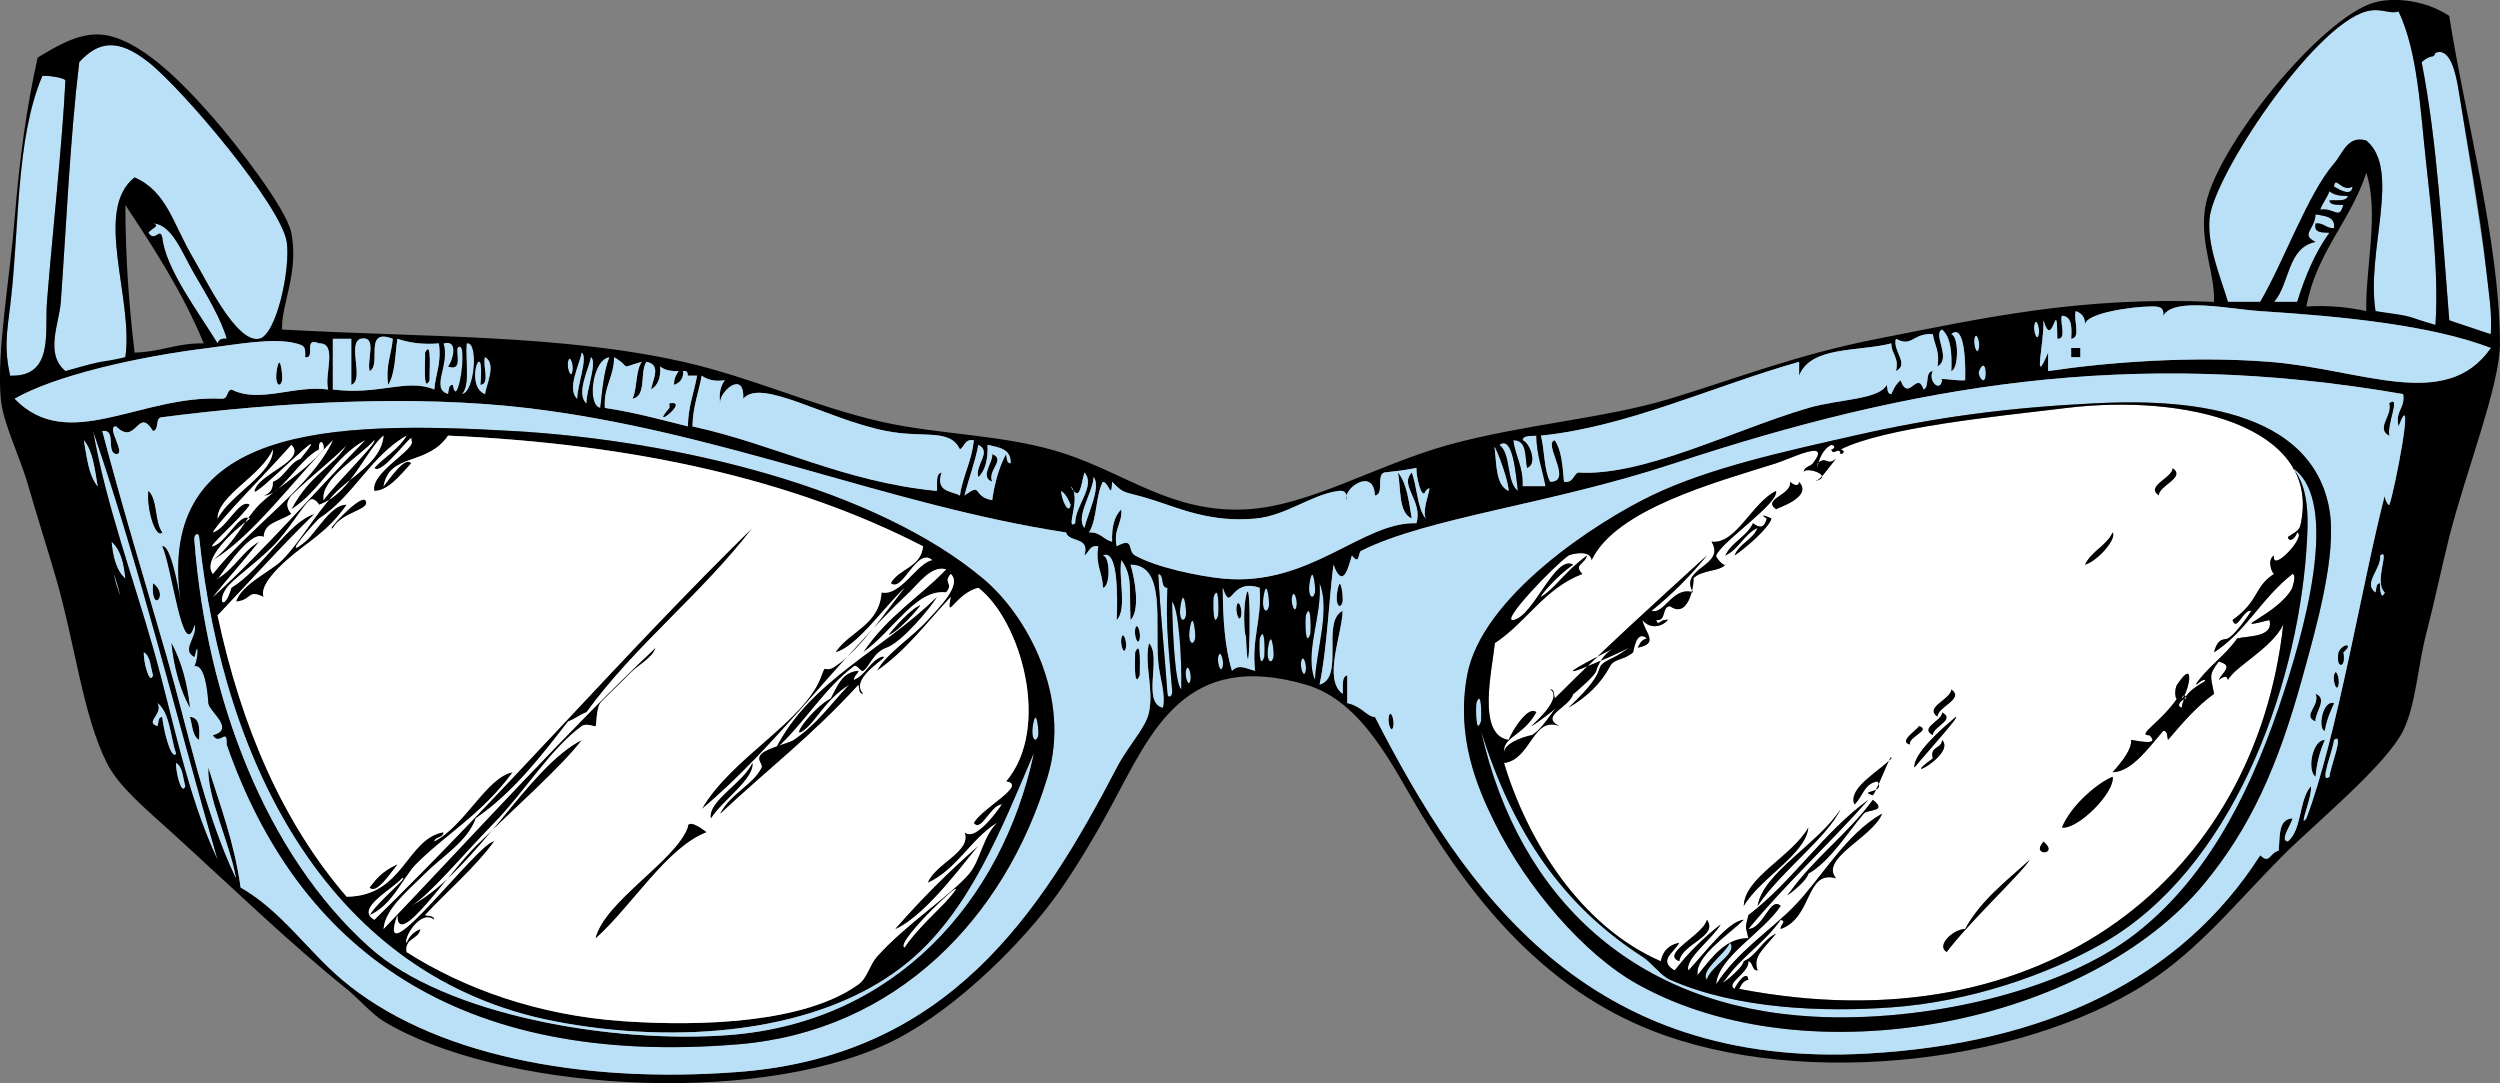 <?xml version="1.0"?>
<svg xmlns:rdf="http://www.w3.org/1999/02/22-rdf-syntax-ns#" xmlns="http://www.w3.org/2000/svg" xmlns:cc="http://web.resource.org/cc/" xmlns:xlink="http://www.w3.org/1999/xlink" xmlns:dc="http://purl.org/dc/elements/1.1/" id="Layer_1" xml:space="preserve" overflow="visible" height="234.88" viewBox="0 0 542.113 234.883" width="542.11" version="1.1" enable-background="new 0 0 542.113 234.883">
<rect x="0" y="0" width="542.113" height="234.883" fill="#808080" stroke="none"/>
<g clip-rule="evenodd" fill-rule="evenodd">
	<path d="m520.12 2.472c4.184 8.858 4.674 21.104 5.999 32.996 1.326 11.901 2.71 24.526 2 34.996-7.386-2.286-4.093-1.133-12.999-3-2.058-13.171 5.654-30.614-1.999-36.996-4.091-1.146-5.022 2.718-6.999 5-5.628 6.493-10.803 21.075-15.998 29.997h-7c-1.794-5.919-4.459-12.099-3.999-17.998 0.706-9.058 22.395-41.835 33.996-44.994 3.22-0.878 5.1 0.699 7-0.001z" fill="#B9E0F7"/>
	<path d="m528.12 11.471c3.18-1.34 4.441 4.501 5 7.999 1.673 10.494 4.481 27.505 5.999 38.995 0.771 5.843 1.261 8.794 0.999 13.999-3.041-0.958-5.98-2.019-8.999-3-1.574-19.089-2.598-38.73-5.999-55.993 2.42-2.051 2.4-0.522 3-2z" fill="#B9E0F7"/>
	<path d="m29.177 38.467c-9.008 7.102-0.168 26.252-2 38.995-9.495 2.242-2.744 0.76-12.999 3-4.521-3.773-1.346-10.247-1-14.998 1.183-16.253 1.979-35.08 4-51.994 4.118-4.478 8.325-5.272 14.998 0 7.603 6.007 28.814 31.201 29.997 38.995 0.863 5.693-2.204 20.246-6 20.998-4.962 0.982-11.533-12.878-13.998-16.998-4.82-8.056-5.842-14.822-12.998-17.998z" fill="#B9E0F7"/>
	<path d="m9.179 16.47c0.851-0.184 4.943 0.39 5 1-0.662 13.593-2.861 33.577-4 47.994-0.517 6.547 1.574 16.331-7.999 15.998-1.281-5.906-0.79-9.012 0-14.998 2.123-16.104 1.141-36.272 6.999-49.994z" fill="#B9E0F7"/>
	<path d="m505.12 41.467c0.89 0.776 2.258 1.075 3.999 1-0.31 1.357-2.503 0.83-3.999 1 0.161 1.172 1.822 0.843 2.999 1-0.913 3.356-1.858 0.495-4.999 1 0.52-1.48 1.48-2.521 2-4z" fill="#B9E0F7"/>
	<path d="m32.176 50.465c0.566-0.934 2.78-1.515 1-2 4.114 0.08 6.415 6.592 8.999 10.999 2.596 4.427 5.708 9.597 6.999 13.999-1.163-0.163-1.779 0.221-2 1-4.163-6.843-11.24-16.08-11.999-22.997-0.559-2.259-1.558 1.212-2.999-1.001z" fill="#B9E0F7"/>
	<path d="m441.12 70.463c0.381-1.903 1.271 0.639 1 2-0.38 1.903-1.27-0.639-1-2z" fill="#B9E0F7"/>
	<path d="m428.13 73.463c0.38-1.904 1.271 0.638 0.999 2-0.38 1.903-1.27-0.639-1-2z" fill="#B9E0F7"/>
	<path d="m96.168 74.462c3.603-0.957 1.772 4.316 1 5 3.007 1.008 1.772-2.228 2-4 2.607-2.762 0.041 14.409-1 7.999-0.973 0.027-0.776 1.224-1 2-3.976-1.157 0.459-6.267-1-10.999z" fill="#B9E0F7"/>
	<path d="m101.17 74.462c2.667-0.708 1.801 10.682-1 10.999 1.85-2.147 0.67-7.324 1-10.999z" fill="#B9E0F7"/>
	<path d="m92.169 76.462c1.546-3.057 0.88 4.337 1 5.999-1.546 3.057-0.88-4.336-1-5.999z"/>
	<path d="m449.12 75.462h2v2h-2v-2z"/>
	<path d="m123.16 78.462c0.381-1.903 1.272 0.639 1 2-0.38 1.903-1.27-0.639-1-2z" fill="#B9E0F7"/>
	<path d="m130.16 88.461c-2.998-0.666-1.637-10.699 2-10.999-1.24 3.089-1.55 7.109-2 10.999z" fill="#B9E0F7"/>
	<path d="m60.173 79.462c0.651-2.819 1.161 2.303 1 3-0.464 2.008-1.879 0.807-1-3z"/>
	<path d="m429.13 80.462c1.513-3.53 1.896 1.841 1 2-0.59 0.104-1.26-1.404-1-2z" fill="#B9E0F7"/>
	<path d="m145.16 88.461c0.062-0.071-0.069-0.988 0-1 4.8-0.847-4.74 6.426 0 1z"/>
	<path d="m47.175 186.45c-6.698-14.233-9.591-30.512-13.999-45.994-4.442-15.606-10.125-30.833-12.998-46.994 10.214 29.774 18.05 61.934 26.997 92.984z" fill="#B9E0F7"/>
	<path d="m330.14 95.46c0.161-1.172 1.823-0.843 3-1 0.057 4.275 1.342 7.324 1.999 10.999h-4.999c0.225-4.224-1.541-6.458-2-9.999 3.033-0.033 2.491 3.508 3 5.999 2.41-0.9 0.43-5.645-1-6z" fill="#B9E0F7"/>
	<path d="m325.14 96.46c2.91-2.193 3.563 6.396 3.999 9.999-2.6-2.06-1.4-7.936-4-10z" fill="#B9E0F7"/>
	<path d="m215.15 98.459c3.038 1.232-1.084 3.438 0 6-2.81-1.01 0.28-4.25 0-6.001z"/>
	<path d="m471.12 101.46c3.02 2.126-2.863 3.724-3 6-3.02-2.13 2.87-3.72 3-6z"/>
	<path d="m303.14 102.46c1.973 2.359 2.354 6.311 2.999 9.999-2.95-1.38-2.3-6.36-3-10z"/>
	<path d="m388.13 104.46c0.89 0.615 1.788 1.208 1.999 0 3.147 3.306-4.65 5.714-4.999 5.999-3.21-2.32 3.48-3.11 3-6z"/>
	<path d="m27.177 125.46c-1.97-1.696-2.683-4.649-3-7.999 1.97 1.69 2.683 4.65 3 8z" fill="#B9E0F7"/>
	<path d="m251.15 124.46c1.44 0.227 0.349 2.984 2 3-0.449 8.115 0.43 14.901 1 21.997 0.282 1.786-0.945 2.052-1 1-0.61-8.73-1.53-17.15-2-26z" fill="#B9E0F7"/>
	<path d="m284.14 125.46c0.65-2.819 1.16 2.303 1 3-0.46 2-1.87 0.8-1-3z" fill="#B9E0F7"/>
	<path d="m33.176 126.46c3.674 2.61-0.583 6.86 0 0z"/>
	<path d="m286.14 126.46c2.348 5.704-0.723 14.592-1 20.997-2.39-5.75 1.56-13.77 1-21z" fill="#B9E0F7"/>
	<path d="m290.14 127.46c0.65-2.819 1.161 2.303 1 2.999-0.46 2-1.87 0.8-1-3z"/>
	<path d="m274.15 128.46c0.651-2.819 1.161 2.303 1 2.999-0.47 2-1.88 0.8-1-3z" fill="#B9E0F7"/>
	<path d="m263.15 129.46c1.151-3.235 1.132 2.685 1 3.999-1.15 3.23-1.13-2.69-1-4z" fill="#B9E0F7"/>
	<path d="m270.15 129.46c1.453-7.893 0.73 26.353 0 7.999 0.09 2.26-0.86-3.33 0-8z"/>
	<path d="m280.14 129.46c0.381-1.904 1.272 0.638 1 1.999-0.38 1.9-1.27-0.64-1-2z" fill="#B9E0F7"/>
	<path d="m254.15 130.46c1.497 1.528 2.13 12.517 2 18.998-1.34-0.91-1.9-12.07-2-19z" fill="#B9E0F7"/>
	<path d="m256.15 130.46c0.651-2.819 1.161 2.304 1 3-0.47 2-1.88 0.8-1-3z" fill="#B9E0F7"/>
	<path d="m268.15 131.46c0.381-1.903 1.272 0.639 1 2-0.38 1.9-1.27-0.64-1-2z"/>
	<path d="m283.14 133.46c1.151-3.235 1.132 2.686 1 4-1.15 3.23-1.13-2.69-1-4z" fill="#B9E0F7"/>
	<path d="m258.15 135.46c0.65-2.819 1.161 2.303 1 2.999-0.47 2-1.88 0.8-1-3z" fill="#B9E0F7"/>
	<path d="m246.15 136.46c0.38-1.903 1.272 0.638 1 1.999-0.38 1.9-1.27-0.64-1-2z"/>
	<path d="m243.15 138.45c0.381-1.903 1.272 0.639 1 2-0.38 1.91-1.27-0.63-1-2z"/>
	<path d="m273.15 138.45c1.151-3.234 1.131 2.686 1 4-1.15 3.24-1.13-2.68-1-4z" fill="#B9E0F7"/>
	<path d="m275.15 139.45c0.651-2.819 1.161 2.304 1 3-0.47 2.01-1.88 0.81-1-3z" fill="#B9E0F7"/>
	<path d="m246.15 141.45c1.377-3.183 0.989 3.533 1 4.999-1.38 3.19-0.99-3.53-1-5z"/>
	<path d="m264.15 142.45c0.381-1.903 1.272 0.639 1 2-0.38 1.91-1.27-0.63-1-2z" fill="#B9E0F7"/>
	<path d="m282.14 143.45c0.381-1.903 1.272 0.639 1 2-0.38 1.91-1.27-0.63-1-2z" fill="#B9E0F7"/>
	<path d="m257.15 145.45c0.38-1.904 1.272 0.638 1 1.999-0.38 1.91-1.27-0.63-1-2z" fill="#B9E0F7"/>
	<path d="m506.12 146.45c0.38-1.903 1.271 0.639 0.999 2-0.38 1.91-1.28-0.64-1-2z"/>
	<path d="m420.13 155.45c-3.02-2.125 2.863-3.723 2.999-5.999 3.02 2.13-2.87 3.73-3 6z"/>
	<path d="m502.12 150.45c2.815 1.01-0.276 4.246 0 5.999-3.04-1.23 1.08-3.44 0-6z"/>
	<path d="m320.14 152.45c1.151-3.235 1.132 2.685 1 3.999-1.15 3.24-1.13-2.68-1-4z" fill="#B9E0F7"/>
	<path d="m301.14 155.45c0.381-1.903 1.271 0.639 1 2-0.38 1.91-1.27-0.64-1-2z"/>
	<path d="m421.13 154.45c3.125 1.614-2.051 3.166-1.999 5-3.13-1.61 2.05-3.16 2-5z"/>
	<path d="m41.175 155.45c2.186 0.147 2.147 2.52 2 5-1.486-0.85-1.447-3.22-2-5z"/>
	<path d="m224.15 156.45c0.651-2.819 1.161 2.304 1 3-0.46 2.01-1.88 0.81-1-3z" fill="#B9E0F7"/>
	<path d="m502.12 168.45c-1.894-1.317-0.736-8.002 2-7.999-0.99 2.35-1.76 4.91-2 8z"/>
	<path d="m443.12 182.45c3.7 3.03-3.03 3.37 0 0z"/>
	<path d="m506.12 40.467c0.24-2.578 1.72 1.373 3.999 0-0.15 2.487-3.39 0.292-4 0z" fill="#B9E0F7"/>
	<path d="m502.12 46.466c1.912 0.421 4.304 0.362 4 3-1.794 0.127-2.109-1.224-4-1-0.467 2.134 1.429 1.904 3 2-3.084 4.249-5.252 9.413-6.999 14.999h-5c3.418-3.915 2.854-11.812 8.999-12.999-3.36-1.662-0.16-2.618 0-6z" fill="#B9E0F7"/>
	<path d="m531.11 3.471c3.426 22.025 10.911 48.848 10.999 70.991 0.036 8.982-7.492 28.073-10.999 41.995-1.727 6.854-3.18 13.996-4.999 20.998-1.875 7.219-2.25 15.462-4.999 20.997-3.744 7.536-19.162 20.162-25.997 26.996-9.109 9.109-16.949 18.876-26.997 25.997-26.823 19.011-76.866 25.098-109.99 11.999-22.82-9.026-37.933-27.121-49.993-46.994-5.946-9.799-12.517-24.382-24.997-27.997-26.146-7.573-33.423 10.074-41.995 25.997-4.088 7.594-8.981 15.667-12.999 20.997-8.203 10.883-22.716 24.895-35.995 30.996-29.609 13.605-84.314 9.91-108.99-4.999-2.428-1.467-5.513-4.998-7.999-6.999-12.608-10.151-25.034-22.21-37.995-33.996-5.34-4.856-11.412-9.823-13.998-14.998-5.21-10.426-6.833-25.532-10.999-39.995-1.782-6.188-4.096-13.337-6-19.998-1.97-6.895-5.49-13.474-5.999-18.998-0.935-10.144 2.017-26.551 3-38.995 0.97-12.287 2.567-24.213 5-34.996 3.909-2.324 8.33-5.057 12.998-5 8.827 0.109 19.161 11.361 24.997 17.998 5.092 5.791 15.942 19.765 16.998 24.997 1.73 8.572-2.248 15.693-2 20.998 30.913 1.715 60.428 1.03 86.989 6.999 14.782 3.322 28.422 9.694 42.995 12.999 12.862 2.916 27.182 2.713 39.995 6.999 13.44 4.496 23.182 12.769 38.995 11.999 13.654-0.665 28.268-9.65 43.994-13.998 16.001-4.424 33.76-5.692 47.994-9.999 14.101-4.266 27.311-9.527 44.994-12.998 23.089-4.533 43.924-9.244 72.991-7.999 0.168-6.458-2.987-12.306-2-19.998 1.643-12.79 25.381-42.003 36.995-44.995 3.98-1.042 10.64-0.562 16.01 2.978zm-495.93 47.994c0.758 6.917 7.836 16.154 11.999 22.997 0.221-0.779 0.837-1.163 2-1-1.291-4.402-4.403-9.572-6.999-13.999-2.584-4.406-4.885-10.919-8.999-10.999 1.78 0.485-0.434 1.066-1 2 1.44 2.214 2.439-1.257 2.999 1.001zm477.94-48.993c-11.602 3.159-33.29 35.936-33.996 44.994-0.46 5.899 2.205 12.079 3.999 17.998h7c5.195-8.922 10.37-23.504 15.998-29.997 1.977-2.281 2.908-6.146 6.999-5 7.653 6.382-0.059 23.825 1.999 36.996 9.729 1.372 5.613 0.878 12.999 3 0.71-10.47-0.674-23.095-2-34.996-1.325-11.891-1.815-24.137-5.999-32.996-1.9 0.701-3.78-0.876-7 0.001zm12 10.998c3.401 17.263 4.425 36.903 5.999 55.993 3.019 0.981 5.958 2.042 8.999 3 0.262-5.205-0.386-8.137-0.999-13.999-1.231-11.776-4.326-28.501-5.999-38.995-0.559-3.497-1.82-9.339-5-7.999-0.6 1.479-0.58-0.05-3 2zm-482.94 42.995c2.465 4.12 9.036 17.98 13.998 16.998 3.796-0.752 6.863-15.305 6-20.998-1.182-7.794-22.394-32.988-29.997-38.995-6.673-5.272-10.88-4.478-14.998 0-2.021 16.914-2.816 35.74-4 51.994-0.346 4.751-3.521 11.225 1 14.998 10.09-2.899 6.797-1.582 12.999-3 1.832-12.743-7.009-31.894 2-38.995 7.156 3.176 8.178 9.942 12.998 17.998zm-39.995 9.998c-0.729 5.994-1.281 9.092 0 14.998 9.573 0.333 7.482-9.45 7.999-15.998 1.139-14.417 3.337-34.401 4-47.994-0.057-0.61-4.149-1.184-5-1-5.858 13.723-4.965 33.272-6.999 49.994zm497.94 0c4.973-0.306 9.174 0.158 12.999 1-0.208-9.549 2.832-21.152 0-29.996-3.44 10.558-10.8 17.195-13 28.996zm10-25.996c-2.279 1.373-3.759-2.578-3.999 0 0.61 0.292 3.85 2.487 4 0zm-7 4.999c3.141-0.505 4.086 2.356 4.999-1-1.177-0.157-2.838 0.172-2.999-1 1.496-0.17 3.689 0.357 3.999-1-1.741 0.075-3.109-0.223-3.999-1-0.52 1.48-1.48 2.521-2 4zm-473.94 30.996c5.551-0.115 9.203-2.129 14.998-2-4.584-11.081-10.757-20.572-16.998-29.996 0.006 11.326 0.791 21.873 2 31.996zm472.94-23.997c-6.146 1.187-5.581 9.083-8.999 12.999h5c1.747-5.585 3.915-10.75 6.999-14.999-1.571-0.095-3.467 0.134-3-2 1.891-0.224 2.206 1.127 4 1 0.304-2.638-2.088-2.579-4-3-0.16 3.383-3.36 4.339 0 6zm-36 13.998c-3.707 0.059-13.981 1.409-13.999 4 0.055-1.72-0.77-2.563-1.999-3-0.575 1.758 1.208 5.875-1 6 0.146-2.48 0.187-4.853-2-5-0.547 1.453 1.169 5.168-1 5-0.057-10.236-0.987 2.977-2.999-4 0.139 5.073-2.402 15 1 7v4c13.396-1.98 31.389-3.292 47.993-2 20.001 1.556 38.264 10.974 47.994-3-12.86-4.943-32.048-6.85-49.993-7.999-6.502-0.416-18.768-3.111-20.998 1 0.14-2.029-0.98-2.032-2.99-2.001zm-24 6c0.271-1.361-0.619-3.903-1-2-0.27 1.361 0.62 3.903 1 2zm-105.98 31.997c5.089 0.064-1.665-8.36 1-8.999 1.498 2.169 1.704 5.628 2 8.999 1.966 0.299 1.982-1.351 3-2 14.181 0.922 33.979-9.323 49.993-13.998 6.762-1.974 15.235-1.759 16.998-5 0.224 0.776 0.027 1.972 1 2 0.484-1.181 1.066-2.267 2-3 1.759 4.874 3.54-2.273 4.999 2 1.386-0.614 0.15-3.849 2-4-1.146 2.051 1.569 4.766 1.999 2-1.032-0.696 3.047 0.187 5 0 0.144-3.853-0.146-12.462-3-9.999 1.65 0.444 1.65 7.555 0 7.999 0.155-3.822-0.052-7.281-2-8.999-2.12 0.984 2.143 6.293-0.999 7.999 0.579-3.246-0.682-4.652-1-6.999-4.365-0.305-4.446 2.958-7.999 1-0.829 2.61 3.023 5.486 0 6.999 0.722-3.056-1.022-3.644-1-6-7.148 1.851-17.477 0.521-19.998 6.999v-3c-18.491 5.216-37.345 14.127-55.992 15.998 0.82 3.183 0.64 7.361 2 10.001zm-5-3c-0.509-2.491 0.033-6.032-3-5.999 0.459 3.541 2.225 5.775 2 9.999h4.999c-0.657-3.675-1.942-6.723-1.999-10.999-1.177 0.157-2.839-0.172-3 1 1.43 0.354 3.41 5.099 1 5.999zm97.99-25.998c0.272-1.361-0.619-3.903-0.999-2-0.27 1.362 0.62 3.904 1 2zm-356.96 8.999c10.022 1.291 16.149-2.488 21.998 0 0.281-3.386 1.59-5.742 1-9.999-3.642 0.309-6.507-0.159-8.999-1-0.509 3.491-0.45 7.549-2 9.999-0.591-4.257 0.719-6.613 1-9.999-6.463-2.464-2.343 5.655-5 6.999-0.728-2.271 1.801-7.801-2-6.999-2.921 1.078 0.921 8.92-2 9.999v-9.999h-4c0.001 3.667 0.001 7.333 0.001 10.999zm-7.999-9.999c-4.95-1.314-13.154 0.286-18.998 1-15.3 1.871-33.271 5.978-41.994 10.999 11.578 12.013 27.415-0.945 44.994 0 1.322-0.012 0.914-1.752 2-2 6.12 3.095 13.645-1.002 20.997 0-0.958-3.042 2.142-10.141-2-9.999-3.554-1.554-0.604 3.396-3 3 0.1-2.302-0.121-2.501-1.999-3zm32.996 10.999c0.224-0.776 0.027-1.972 1-2 1.04 6.41 3.606-10.761 1-7.999-0.228 1.772 1.008 5.007-2 4 0.772-0.684 2.603-5.957-1-5 1.459 4.732-2.976 9.842 1 10.999zm3.002 0c2.801-0.317 3.667-11.707 1-10.999-0.33 3.675 0.85 8.852-1 10.999zm24.99 1c0.024-3.032 2.359-8.896 1-9.999-0.49 2.563-3.32 7.927-1 9.999zm2 1c0.024-3.032 2.359-8.896 1-9.999-0.49 2.563-3.32 7.927-1 9.999zm-22.99-4c1.032-11.537-3.744 0.154 1 2 0.222-1.873 2.578-6.626 0-7.999-0.58 1.758 1.21 5.875-1 5.999zm19.99-2.999c0.272-1.361-0.619-3.903-1-2-0.27 1.361 0.62 3.903 1 2zm16-2c-1.466 2.2 0.119 7.452-3 7.999 1.045-2.288 0.634-6.031 2-7.999-5.287 1.519-1.944 1.358-5.999-1-0.007 4.327-2.321 6.345-2 10.999 6.399 0.933 12.126 2.539 17.998 4 0.058-4.276 1.342-7.324 2-10.999h-2c-0.057-0.61-0.149-1.184-1-1 0.054 1.72-0.77 2.563-2 3-0.043-1.376 0.471-2.195 1-3-1.742 0.075-3.11-0.224-4-1 0.15 2.483-0.517 4.149-2 5 0.44-2.224 2.3-5.422-1-6zm17 3.999c-2.318 0.319-3.839-0.161-4.999-1-0.658 3.675-1.943 6.723-2 10.999 18.298 4.033 32.653 12.008 52.994 13.998 0.17-1.496-0.357-3.69 1-4-1.306 4.306 2.068 3.932 4 5 0.619-4.381 2.595-7.404 3-11.999-1.966-0.299-1.983 1.35-3 2-2.166-4.669-7.89-2.38-15.998-4-13.191-2.634-27.112-11.582-30.997-6.999 0.335-6.341-5.276-1.559-4.999 1-0.31-2.32 0.17-3.84 1.01-5.001zm54.99 13.999c-0.735 3.93-2.085 7.247-3 10.999 4.03-2.996 1.549 0.209 6 1 0.532-3.8 1.502-7.163 3-9.999 0.224 0.776 0.027 1.972 1 2 0.144-3.144-2.564-3.435-5-4 0.099 3.099-0.453 5.546-2 6.999-0.83-2.61 3.03-5.487 0-7zm-79.99-18.998c-3.637 0.3-4.998 10.333-2 10.999 0.45-3.89 0.76-7.91 2-10.999zm297.97 4.999c0.896-0.158 0.513-5.529-1-2-0.26 0.597 0.41 2.105 1 2zm86.99 24.999c-0.13 0.502 0.83 2.407 1 2 1.043-2.504 5.771-26.922 2-16.998-0.802-3.468 1.489-3.844 1-7-59.261-10.29-106.99-1.816-157.98 14.999-27.301 9.003-53.515 11.738-67.991 18.998-0.707 0.354-0.195 3.264-2 1-0.976 3.554-2.075 7.009-4 1.999-1.058 8.608-1.354 17.977-2.999 25.997 5.481-1.517 0.294-13.703 4.999-15.998-0.112 5.161-4.308 14.839 0 17.998 0.171-1.496-0.357-3.69 1-4v6c3.314 0.744 4.338 3.065 5.999 2.999 19.507 38.002 46.114 76.521 106.99 72.991 38.616-2.239 67.758-16.084 84.99-42.995 2.038 2.009 1.96-0.441 3.999-0.999 0.289-3.045-0.159-6.825 3-7-0.203 1.274-2.907 4.898-1 5 3.083-2.583 2.355-8.977 4.999-11.999 0.323 2.406-2.851 9.432-1 6.999 6.65-17.57 12.06-50.94 16.99-70zm-496.94-14c2.874 16.161 8.556 31.388 12.998 46.994 4.408 15.482 7.301 31.761 13.999 45.994-8.947-31.04-16.783-63.2-26.997-92.98zm4 24c0.317 3.35 1.029 6.303 3 7.999-0.318-3.35-1.031-6.31-3-8zm8.998 28.99c-0.553-1.78-0.514-4.152-2-4.999-0.1 1.89 1.223 7.29 2 5zm6.999 24c-0.553-1.78-0.514-4.152-2-4.999-0.1 1.88 1.223 7.29 2 5zm198.98-42.99c-0.042-3.291-1.688-4.978-1-8.999-1.966-0.299-1.983 1.35-3 2 1.247-4.246-3.325-2.674-3.999-5-38.557-5.886-75.457-22.127-116.99-26.996-24.62-2.887-53.343-1.292-78.99 2-1.651 0.016-0.56 2.773-2 3-3.359-5.496-3.562 3.418-7.999-1-2.356-0.088 2.357 6.086 0 5.999-2.251-0.416 0.15-5.482-3-5 4.27 16.229 9.253 32.582 13.998 48.994 4.729 16.355 7.978 33.271 14.999 47.994-1.427-7.915-6.319-17.665-6-23.997 2.632 8.366 5.66 16.337 6.999 25.997 8.809 5.036 14.399 13.57 21.998 19.997 19.177 16.22 51.492 22.655 85.989 19.997 45.314-3.49 65.354-34.084 81.99-65.991 2.604-4.994 6.303-8.589 6.999-11.999 1.084-5.312-1.093-10.217 0-14.998 2.819 2.847-1.603 12.935 3 13.998 0.675-3.074-0.689-6.341-1-9.998-0.729-8.598 1.73-20.969-5.999-20.998 0.801 2.582 2.245 9.688 0 11.999-0.329-6.827 0.503-9.501-2-12.998-0.642 4.023 1.3 10.632-1 12.998 0.221-5.248 0.278-15.573-3-13.998 1.66 0.13 1.66 6.86 0.01 7zm-217.97-22c-0.644-3.688-1.026-7.639-3-9.999 0.645 3.687 1.027 7.639 3 9.999zm307.96 1c-0.436-3.603-1.089-12.191-3.999-9.999 2.6 2.063 1.4 7.939 4 9.999zm-2 0c-0.097-3.021-3.692-11.681-2.999-8.999 0.41 3.589 0.25 7.749 3 8.999zm-20-5c-3.715 0.688-2.614 0.482-6.999 1-1.727 0.606 0.077 4.743-2 5-0.262-6.518-7.444-1.086-5.999 1-0.126-1.308-0.282-2.252-2-2-5.968 0.879-11.253 5.391-17.998 6-9.621 0.867-16.418-2.221-21.997-4-6.7-2.137-6.09-0.999-8.999-3.999-0.138 4.152-0.658 0.202-2 0-1.611 3.055-1.211 8.121-3 10.998 2.487-0.154 3.095 1.571 5 2-0.1-3.099 0.453-5.546 2-6.999 0.22 3.22-1.769 4.23-1 7.999 3.925-2.175 2.216 0.997 4 2 4.592 2.581 13.804 4.488 18.998 4.999 18.896 1.859 30.289-12.406 41.995-11.998 1.474-4.856-3.804-8.129-1-10.999 1.184 3.149 1.124 7.542 3 9.999-0.989-2.675 2.209-8.345 0-6-0.78 2.29-2.1-3.12-2-5zm-69.99 2c-0.217 3.492-3.987 8.62-2 10.999 0.69-3.02 3.67-8.94 2-11zm-4 10c-0.079-3.789 4.543-8.064 2-10.999-0.772 2.771-0.998 6.699-3 3 2.49 2.14-1.3 9.75 1 8zm-1-4c-0.485-1.182-1.066-2.267-2-3-0.15 1.34 1.57 5.51 2 3zm282.97 19c0.225-0.776 0.028-1.973 1-2-0.075 1.4 0.224 3.824 1 2-2.484-2.143 1.303-9.753-1-7.999 0.37 2.78-3.81 6.08-1 8zm-489.94-2c2.552 8.09-1.735-6.61 0 0zm227.97 23.99c0.055 1.052 1.282 0.786 1-1-0.57-7.096-1.449-13.882-1-21.997-1.651-0.016-0.56-2.773-2-3 0.47 8.86 1.39 17.28 2 26zm31.99-21.99c0.16-0.697-0.35-5.819-1-3-0.87 3.8 0.54 5 1 3zm0 18.99c0.277-6.405 3.348-15.293 1-20.997 0.56 7.24-3.39 15.26-1 21zm-17.99-2c1.614-1.588 3.166-0.389 5 0-0.774-7.107 1.512-11.153 1-17.998-6.621-2.262-6.006 5.832-7.999 0 0.03 6.63 0.42 12.91 2 18zm8-13.99c0.161-0.696-0.349-5.818-1-2.999-0.88 3.8 0.53 5 1 3zm-11 2c0.132-1.314 0.151-7.234-1-3.999-0.13 1.31-0.15 7.23 1 4zm16.99-2c0.272-1.361-0.619-3.903-1-1.999-0.27 1.36 0.62 3.9 1 2zm-24.99 17.99c0.13-6.481-0.503-17.47-2-18.998 0.1 6.94 0.66 18.1 2 19zm1-15.99c0.161-0.696-0.349-5.819-1-3-0.88 3.8 0.53 5 1 3zm26.99 4c0.132-1.314 0.151-7.235-1-4-0.13 1.31-0.15 7.23 1 4zm-24.99 0.99c0.161-0.696-0.349-5.818-1-2.999-0.88 3.81 0.53 5.01 1 3zm15 4c0.132-1.314 0.152-7.234-1-4-0.13 1.32-0.15 7.24 1 4zm2 0c0.161-0.696-0.349-5.819-1-3-0.88 3.81 0.53 5.01 1 3zm-11 2c0.272-1.361-0.619-3.903-1-2-0.27 1.37 0.62 3.91 1 2zm17.99 1c0.272-1.361-0.619-3.903-1-2-0.27 1.37 0.62 3.91 1 2zm-24.99 2c0.272-1.361-0.62-3.903-1-1.999-0.27 1.37 0.62 3.91 1 2zm-219.97 16c-1.264-3.735-1.291-8.708-4-10.998 1.3 2.482-2.934 4.149 0 4.999 0.224-0.775 0.027-1.973 1-2 0.263 2.8 1.881 9.38 3 8zm466.94 5c0.177-2.143 3.335-9.753 1-7.999-0.18 2.14-3.34 9.75-1 8z"/>
	<path d="m126.16 76.462c1.359 1.103-0.975 6.966-1 9.999-2.32-2.072 0.51-7.436 1-9.999z" fill="#B9E0F7"/>
	<path d="m128.16 77.462c1.359 1.103-0.976 6.967-1 9.999-2.32-2.072 0.51-7.436 1-9.999z" fill="#B9E0F7"/>
	<path d="m105.17 77.462c2.578 1.373 0.222 6.126 0 7.999-4.744-1.846 0.032-13.537-1-2 2.21-0.124 0.42-4.241 1-5.999z" fill="#B9E0F7"/>
	<path d="m212.15 103.46c1.547-1.453 2.099-3.9 2-6.999 2.435 0.564 5.143 0.856 5 4-0.973-0.028-0.776-1.224-1-2-1.497 2.836-2.468 6.198-3 9.999-4.451-0.79-1.97-3.996-6-1 0.914-3.752 2.264-7.068 3-10.999 3.03 1.512-0.83 4.389 0 6.999zm3 1c-1.084-2.561 3.038-4.767 0-6 0.28 1.75-2.81 4.99 0 6z" fill="#B9E0F7"/>
	<path d="m500.12 177.45c-1.851 2.433 1.323-4.593 1-6.999-2.644 3.022-1.916 9.416-4.999 11.999-1.907-0.102 0.797-3.726 1-5-3.159 0.175-2.711 3.955-3 7-2.039 0.558-1.961 3.008-3.999 0.999-17.232 26.911-46.374 40.756-84.99 42.995-60.872 3.53-87.479-34.989-106.99-72.991-1.661 0.066-2.685-2.255-5.999-2.999v-6c-1.357 0.31-0.829 2.504-1 4-4.308-3.159-0.112-12.837 0-17.998-4.705 2.295 0.482 14.481-4.999 15.998 1.645-8.021 1.941-17.389 2.999-25.997 1.925 5.01 3.024 1.555 4-1.999 1.805 2.264 1.293-0.646 2-1 14.477-7.259 40.69-9.995 67.991-18.998 50.988-16.815 98.72-25.289 157.98-14.999 0.489 3.156-1.802 3.531-1 7 3.771-9.925-0.957 14.494-2 16.998-0.17 0.408-1.13-1.498-1-2-4.92 19.07-10.33 52.44-16.99 70zm7-36c-0.725 3.616 1.726 3.616 1 0 2.36-1.98-0.1-1.98-1 0zm-3 19c-2.736-0.003-3.894 6.682-2 7.999 0.24-3.09 1.01-5.65 2-8zm-101.99-65.99c-14.922 3.391-31.473 6.964-43.995 12.999-12.154 5.857-36.875 21.955-39.994 38.995-2.402 13.121 1.934 23.824 5.999 31.996 6.971 14.012 19.268 28.476 30.996 34.996 37.466 20.827 98.056 8.405 122.98-21.997 9.918-12.096 15.784-25.212 20.997-43.995 3.156-11.37 7.713-27.248 6-36.995-4.2-23.899-36.419-23.721-50.994-22.997-18.71 0.927-34.36 2.985-52.01 6.997zm115.99 0c-0.604-2.472 2.557-8.884 0-6.999 0.82 2.61-3.03 5.486 0 6.999zm-226.98 36c0.161-0.696-0.35-5.818-1-2.999-0.87 3.8 0.54 5 1 3zm215.98 17.99c0.272-1.361-0.619-3.903-0.999-2-0.28 1.36 0.62 3.91 1 2zm-5 8c-0.276-1.753 2.815-4.989 0-5.999 1.08 2.56-3.04 4.77 0 6zm2 2c0.329-2.337 1.201-4.131 2-5.999-2.64-0.54-3.41 5.8-2 6zm-201.98-1c0.271-1.361-0.619-3.903-1-2-0.27 1.36 0.62 3.91 1 2z" fill="#B9E0F7"/>
	<path d="m508.12 141.45c0.726 3.616-1.725 3.616-1 0 0.9-1.98 3.36-1.98 1 0z"/>
	<path d="m518.12 87.461c2.557-1.885-0.604 4.527 0 6.999-3.03-1.513 0.82-4.389 0-6.999z"/>
	<path d="m31.177 141.45c1.486 0.847 1.447 3.219 2 4.999-0.778 2.29-2.101-3.11-2-5z" fill="#B9E0F7"/>
	<path d="m38.176 165.45c1.486 0.847 1.447 3.219 2 4.999-0.778 2.29-2.101-3.12-2-5z" fill="#B9E0F7"/>
	<path d="m239.15 120.46c3.277-1.575 3.22 8.75 3 13.998 2.3-2.366 0.358-8.975 1-12.998 2.503 3.497 1.671 6.171 2 12.998 2.245-2.312 0.801-9.417 0-11.999 7.729 0.029 5.27 12.4 5.999 20.998 0.311 3.657 1.675 6.924 1 9.998-4.602-1.063-0.18-11.151-3-13.998-1.093 4.781 1.084 9.687 0 14.998-0.696 3.41-4.396 7.005-6.999 11.999-16.636 31.907-36.676 62.501-81.99 65.991-34.497 2.658-66.812-3.777-85.989-19.997-7.599-6.427-13.188-14.961-21.998-19.997-1.339-9.66-4.367-17.631-6.999-25.997-0.32 6.332 4.572 16.082 6 23.997-7.021-14.724-10.27-31.639-14.999-47.994-4.745-16.412-9.728-32.765-13.998-48.994 3.149-0.483 0.749 4.584 3 5 2.357 0.087-2.356-6.087 0-5.999 4.438 4.417 4.64-4.497 7.999 1 1.44-0.226 0.349-2.984 2-3 25.646-3.292 54.37-4.886 78.99-2 41.529 4.869 78.429 21.11 116.99 26.996 0.674 2.326 5.246 0.754 3.999 5 1.017-0.65 1.034-2.299 3-2-0.688 4.021 0.958 5.708 1 8.999 1.64-0.14 1.64-6.87-0.01-7zm-205.97 6c-0.583 6.86 3.674 2.61 0 0zm2-8c2.031 3.944 4.566 25.815 6.999 16.998 0.829 2.61-3.024 5.485 0 6.999 0.898-4.3 0.898 0.283 0 2 2.335-0.479 2.864 5.917 3 7.999 0.118 1.804 5.996 5.67 1 6.999 1.463 2.319 3.169-1.953 3 1.999 15.392 44.112 49.799 70.088 110.99 64.992 34.178-2.846 57.733-27.338 66.991-57.992 5.239-17.346-4.416-34.967-13.998-42.995-23.235-19.467-65.847-29.94-101.99-31.996-39.406-2.241-77.534-1.193-71.991 36.995-0.654-4.04-2.283-12.34-3.993-12zm0-3c-1.714-2.285-0.95-7.049-3-8.999-0.426 3.81 1.536 10.4 3 9zm211.97 22.99c0.272-1.361-0.619-3.902-1-1.999-0.27 1.37 0.62 3.91 1 2zm-3 2c0.272-1.361-0.619-3.903-1-2-0.27 1.37 0.62 3.91 1 2zm-202.98 13c-0.579-5.42-1.898-10.1-4-13.998 0.58 5.43 1.899 10.11 4 14zm205.98-7c-0.01-1.466 0.378-8.182-1-4.999 0.01 1.47-0.38 8.19 1 5zm-203.98 14c0.147-2.48 0.186-4.853-2-5 0.553 1.78 0.514 4.15 2 5z" fill="#B9E0F7"/>
	<path d="m397.13 96.46c1.135 0.19 0.555 1.003 0 1 0.353 1.567 1.76-0.875 1.999 1 1.136-0.19 0.556-1.003 0-1 9.573-4.765 32.978-7.074 48.994-8.999 26.201-3.149 54.21 4.053 50.993 23.997-0.395 2.449-0.403 2.35-2.999 3.999 0.353 1.401 1.76 0.087 2-1 2.197 0.702-5.616 9.054-5 5-1.55 0.904-0.52 3.681 0 3.999-4.399 2.816-3.101 5.783-8.999 9.999 0.904 2.708 2.237-2.286 4-2 1.317-1.864-2.775 4.765-5 5.999-0.655 0.364-2.166-0.361-2.999 3 6.905-4.446 10.129-11.593 16.998-16.998 1.105 0.237-0.354 3.663 0 3-3.193 5.973-14.889 9.499-5 6.999 1.018 3.794-4.695 3.396-6.999 3.999-2.591 3.742-6.46 6.205-8.999 9.999 0.811-0.189 0.997-1.003 2-1 0.892 0.327-4.655 1.824-4.999 5.999-1.401-0.353-0.087-1.76 1-1.999-0.19-1.136-1.004-0.556-1 0 1.233-0.488 3.341-9.492-1-3-0.714 1.067-0.361 3.522 0 3-3.705 5.363-8.929 8-5.999 7.999 2.067 2.095-1.349 1.429-4 1 0.25 1.921-1.937 4.695-3.999 6.999 4.084-0.058 7.75-5.223 10.998-8.999 0.973 0.027 0.776 1.224 1 2 3.088-3.579 6.121-7.211 9.999-9.999-0.715-3.865-1.271-3.944 1-6.999 3.346 0.903 0.873 2.236 0 3.999 0.89-0.614 1.788-1.208 1.999 0 1.602-3.008 9.439-6.786 11.999-11.998-5.96 54.235-51.49 91.75-117.98 78.99 0.443-0.891 0.878-1.789 2-2-0.294-2.378-2.706 1.111-3 2-2.087-1.194 3.164-3.424 3-6 1.086 0.248 0.678 1.988 2 2-1.062-3.02 1.066-4.403 3.999-7.999-2.951 1.382-4.048 4.618-6.999 5.999-0.311 1.772-6.153 6.128-4 4 3.407-4.926 8.592-8.073 11.999-12.998 1.453 0.442-0.102 0.878 0 1.999 6.985-2.453 5.305-12.865 11.998-10.998-3.605-4.341 7.952-8.847 9.999-13.998-7.841 4.339-13.282 14.112-18.997 19.997-5.101 5.252-12.342 9.813-16.998 16.998 0.427-5.918 10.131-11.19 13.998-16.998-2.263-2.195-3.721 4.896-6.999 4.999 8.145-9.853 17.548-18.447 25.996-27.996-9.846 7.151-16.348 17.647-25.996 24.997-0.7 3.077-0.7 1.921 0 4.999-4.781-0.071-7.799 3.941-10.999 7.999-0.653-4.01 6.613-8.701 9.999-11.998-3.407 0.28-8.592 7.391-11.999 10.998-0.845-2.548 5.162-6.809 7-9.999-3.752 2.915-7.085 6.248-9.999 9.999-3.581-2.126-0.317-3.723 1-5.999-2.232 0.435-3.565 1.768-4 3.999-17.467-7.584-28.98-26.271-33.995-42.994 5.872-0.714 6.236-10.271 11.998-7.999-4.4-2.244 2.243-4.008 3-6.999-3.548 1.017-5.592 6.97-8.999 8.999 0.359-0.215-6.309 1.287-5.999 3.999-0.434-3.799 3.95-3.563 6.999-8.999-1.621-1.554-5.021 3.596-6 6-7.021-1.095-3.511-15.376-2.999-20.998 6.851-4.481 10.771-11.892 18.997-14.998-2.008-2.039 0.442-1.961 1-3.999-5.201 3.852-6.639 6.906-9.998 8.999-0.672 0.418 3.12-4.396 6.999-7-3.921-2.328-8.593 11.308-12.999 11.999-2.937 0.461 8.937-11.894 11.999-13.998 0.378-0.261 4.725-1.425 4.999 1 5.24-11.031 26.775-16.829 39.995-20.998 3.054-0.963 12.258-5.57 7.999 0-0.591 0.773-1.941 0.628-2 2 0.065-1.536 7.391 0.819 2 2 1.726-0.378 1.809-1.077 4.999-5-2.038 1.745-1.96-0.745-3.999 1-0.12 4.41-0.62-2.247 2.99-4zm70.99 57.99c-7.15 5.11 2.1-1.5 0 0zm-79.99 39c-2.154 2.129 3.688-2.228 3.999-3.999 4.748-2.688 8.769-9.263 11.999-12.998 0.889-1.029 5.305-0.371 1.999-3-5.37 7.29-12.72 12.61-18 20zm22-29c-2.569 2.788-9.545 6.421-7.999 9.999 1.755-1.578 2.074-4.592 4.999-5 1.783 2.689-4.403 1.933-1 3 1.22-1.71 4.07-9.68 4-8zm-29 32c4.94-7.396 15.115-14.872 17.997-20.997-4.79 7.53-16.83 13.78-18 21zm11-17c-3.47 6.205-13.841 10.811-13.998 16.998 3.59-6.09 13.45-11.21 14-17zm-22 20c-0.718 3.279-10.162 7.381-5.999 8.998 0.55-3.83 8.59-5.37 6-9zm-14.99-59c4.701-0.923 1.588-3.152 1-5.999 2.938 3.428 6.812-0.897 4.999 0-1.122-0.102-1.557 1.453-2 0 2.306 0.306 1.111-2.889 3-3 4.473 3.193 5.44-6.434 4.999-5.999 2.037-2.008 5.579-1.42 6.999-3-0.38 0.424-2.159-1.61-1.999-1.999 1.29-3.139 13.6-11.254 12.998-13.999-5.257 2.567-8.741 11.708-13.998 10.999 3.218 5.368-7.218 5.631-4 10.999-4.373-1.442-6.286 4.92-8.999 3.999 4.418-3.581 8.418-7.581 11.999-11.998-12.308 11.218-21.721 19.718-32.996 30.996-0.224-0.776-0.027-1.973-1-2 3.168 2.08-4.779 8.442-3.999 7.999 2.067-1.175 13.577-10.154 13.998-11.998 0.204-0.893 1.369-3.657 4-5-21.977 11.217 2.881 0.471 2.999 0-0.067 0.271-2.621 1.82-2.999 2-6.227 2.947 0.378 1.212-9.999 10.998 3.928-2.311 6.944-5.122 8.999-8.998 0.88-1.66 2.915-1.232 4.999-3 0.078-0.066 0.623-5.104 3-3-1.13 0.22-1.56 1.11-2 2zm20.99-19.99c2.273-1.504 7.45-5.955 7.999-7.999 0.024-0.092-3.241-1.426-1 0-0.56 2.077-1.56 2.118-2.999 1-1.382 2.951-4.618 4.048-6 6.999 2.951-1.382 4.049-4.618 7-5.999-1.03 2.63-3.96 3.36-5 6zm9-10c0.349-0.285 8.146-2.693 4.999-5.999-0.211 1.208-1.109 0.615-1.999 0 0.48 2.89-6.21 3.68-3 6zm82.99-3c0.137-2.276 6.02-3.874 3-6-0.13 2.28-6.02 3.87-3 6zm-16 15c2.843-0.866 6.949-5.657 6-6.999-1.38 2.95-4.62 4.05-6 7zm-24.99 25.99c3.57 8.67-2.39-5.8 0 0zm-8 11c-0.052-1.834 5.124-3.386 1.999-5 0.05 1.84-5.13 3.39-2 5zm-4 7c2.489-3.058 9.874-11.164 8.999-10.999-3.29 2.74-9.26 8.05-9 11zm4-2c-7.865 5.703 5.13-0.788 1.999-3.999-0.01 1.99-2.73 1.27-2 4zm4-15c-0.136 2.276-6.019 3.874-2.999 5.999 0.13-2.27 6.02-3.87 3-6zm-9 12c-0.286-1.763 4.709-3.096 2-3.999-0.52 0.96-4.49 3.32-2 4zm0 8c-7.16 5.11 2.1-1.5 0 0zm32.99 10c3.414 0.501 11.528-7.613 10.999-10.998-2.92 1.11-8.9 5.92-11 11zm-4 3c-3.03 3.37 3.7 3.03 0 0zm-16.99 19c-2.416-0.004-6.392 3.501-4 5 4.615-6.233 16.532-17.395 17.998-19.998-5.05 4.62-10.58 8.75-14 15z" fill="#fff"/>
	<path d="m497.12 101.46c10.672 7.238 2.366 36.315-3 51.993-6.97 20.361-16.368 37.617-30.996 48.994-16.434 12.782-46.097 19.306-69.991 17.998-38.186-2.089-63.775-25.159-71.991-61.992 6.867 22.062 17.794 37.924 34.996 48.994 2.031 1.307 4.013 4.121 5.999 4.999 14.612 6.458 33.542 7.034 47.994 5.999 16.949-1.214 33.846-7.017 45.994-13.998 27.675-15.905 41.785-54.499 43.994-84.989 0.5-6.79 0.73-13.68-2.99-17.99z" fill="#B9E0F7"/>
	<path d="m375.13 204.45c1.854 2.245-4.246 5.043-4.999 7.999-1.54-1.94 3.82-5.48 5-8z" fill="#B9E0F7"/>
	<path d="m468.12 154.45c2.1-1.5-7.15 5.11 0 0z"/>
	<path d="m454.12 87.461c14.575-0.724 46.794-0.902 50.994 22.997 1.713 9.747-2.844 25.625-6 36.995-5.213 18.783-11.079 31.899-20.997 43.995-24.929 30.402-85.519 42.824-122.98 21.997-11.729-6.521-24.025-20.984-30.996-34.996-4.065-8.172-8.401-18.875-5.999-31.996 3.119-17.04 27.84-33.138 39.994-38.995 12.522-6.035 29.073-9.608 43.995-12.999 17.66-4.013 33.31-6.071 52-7zm-59.99 12.999c2.039-1.745 1.961 0.745 3.999-1-3.19 3.923-3.273 4.622-4.999 5 5.391-1.181-1.935-3.536-2-2 0.059-1.371 1.409-1.227 2-2 4.259-5.57-4.945-0.963-7.999 0-13.22 4.169-34.755 9.966-39.995 20.998-0.274-2.425-4.621-1.261-4.999-1-3.062 2.104-14.936 14.459-11.999 13.998 4.406-0.691 9.078-14.327 12.999-11.999-3.879 2.604-7.671 7.418-6.999 7 3.359-2.093 4.797-5.147 9.998-8.999-0.558 2.038-3.008 1.96-1 3.999-8.226 3.106-12.146 10.517-18.997 14.998-0.512 5.622-4.022 19.903 2.999 20.998 0.979-2.404 4.379-7.554 6-6-3.049 5.436-7.433 5.2-6.999 8.999-0.31-2.712 6.358-4.214 5.999-3.999 3.407-2.029 5.451-7.982 8.999-8.999-0.757 2.991-7.4 4.755-3 6.999-5.762-2.272-6.126 7.285-11.998 7.999 5.015 16.724 16.528 35.41 33.995 42.994 0.435-2.231 1.768-3.564 4-3.999-1.317 2.276-4.581 3.873-1 5.999 2.914-3.751 6.247-7.084 9.999-9.999-1.838 3.19-7.845 7.451-7 9.999 3.407-3.607 8.592-10.718 11.999-10.998-3.386 3.297-10.652 7.988-9.999 11.998 3.2-4.058 6.218-8.07 10.999-7.999-0.7-3.078-0.7-1.922 0-4.999 9.648-7.35 16.15-17.846 25.996-24.997-8.448 9.549-17.852 18.144-25.996 27.996 3.278-0.104 4.736-7.194 6.999-4.999-3.867 5.808-13.571 11.08-13.998 16.998 4.656-7.185 11.897-11.746 16.998-16.998 5.715-5.885 11.156-15.658 18.997-19.997-2.047 5.151-13.604 9.657-9.999 13.998-6.693-1.867-5.013 8.545-11.998 10.998-0.102-1.121 1.453-1.557 0-1.999-3.407 4.925-8.592 8.072-11.999 12.998-2.153 2.128 3.689-2.228 4-4 2.951-1.381 4.048-4.617 6.999-5.999-2.933 3.596-5.061 4.979-3.999 7.999-1.322-0.012-0.914-1.752-2-2 0.164 2.576-5.087 4.806-3 6 0.294-0.889 2.706-4.378 3-2-1.122 0.211-1.557 1.109-2 2 66.495 12.76 112.02-24.755 117.98-78.99-2.56 5.212-10.397 8.99-11.999 11.998-0.211-1.208-1.109-0.614-1.999 0 0.873-1.763 3.346-3.096 0-3.999-2.271 3.055-1.715 3.134-1 6.999-3.878 2.788-6.911 6.42-9.999 9.999-0.224-0.776-0.027-1.973-1-2-3.248 3.776-6.914 8.941-10.998 8.999 2.062-2.304 4.249-5.078 3.999-6.999 2.651 0.429 6.067 1.095 4-1-2.93 0.001 2.294-2.636 5.999-7.999-0.361 0.522-0.714-1.933 0-3 4.341-6.492 2.233 2.512 1 3-0.004-0.556 0.81-1.136 1 0-1.087 0.239-2.401 1.646-1 1.999 0.344-4.175 5.891-5.672 4.999-5.999-1.003-0.003-1.189 0.811-2 1 2.539-3.794 6.408-6.257 8.999-9.999 2.304-0.603 8.017-0.205 6.999-3.999-9.889 2.5 1.807-1.026 5-6.999-0.354 0.663 1.105-2.763 0-3-6.869 5.405-10.093 12.552-16.998 16.998 0.833-3.361 2.344-2.636 2.999-3 2.225-1.234 6.317-7.863 5-5.999-1.763-0.286-3.096 4.708-4 2 5.898-4.216 4.6-7.183 8.999-9.999-0.52-0.318-1.55-3.095 0-3.999-0.616 4.054 7.197-4.298 5-5-0.24 1.087-1.647 2.401-2 1 2.596-1.649 2.604-1.55 2.999-3.999 3.217-19.944-24.792-27.146-50.993-23.997-16.017 1.925-39.421 4.234-48.994 8.999 0.556-0.003 1.136 0.81 0 1-0.239-1.875-1.646 0.567-1.999-1 0.555 0.003 1.135-0.81 0-1-3.62 1.751-3.12 8.408-3.01 3.998zm68.99 62.99c-7.15 5.11 2.1-1.5 0 0zm37-43.99c-2.209 30.49-16.319 69.084-43.994 84.989-12.148 6.981-29.045 12.784-45.994 13.998-14.452 1.035-33.382 0.459-47.994-5.999-1.986-0.878-3.968-3.692-5.999-4.999-17.202-11.07-28.129-26.933-34.996-48.994 8.216 36.833 33.806 59.903 71.991 61.992 23.895 1.308 53.558-5.216 69.991-17.998 14.628-11.377 24.026-28.633 30.996-48.994 5.366-15.678 13.672-44.755 3-51.993 3.71 4.3 3.48 11.19 2.99 17.99zm-129.99 92.98c0.753-2.956 6.854-5.754 4.999-7.999-1.18 2.53-6.54 6.07-5 8zm-48.99-55.99c0.132-1.314 0.151-7.234-1-3.999-0.13 1.32-0.15 7.24 1 4z"/>
	<path d="m406.13 172.45c-3.403-1.067 2.783-0.311 1-3-2.925 0.408-3.244 3.422-4.999 5-1.546-3.578 5.43-7.211 7.999-9.999 0.07-1.68-2.78 6.29-4 8z"/>
	<path d="m399.13 175.45c-2.882 6.125-13.057 13.601-17.997 20.997 1.17-7.22 13.21-13.47 18-21z"/>
	<path d="m378.13 196.45c0.157-6.188 10.528-10.793 13.998-16.998-0.55 5.79-10.41 10.91-14 17z"/>
	<path d="m357.14 138.45c-2.377-2.104-2.922 2.934-3 3-2.084 1.768-4.119 1.34-4.999 3-2.055 3.876-5.071 6.688-8.999 8.998 10.377-9.786 3.772-8.051 9.999-10.998 0.378-0.18 2.932-1.729 2.999-2-0.118 0.471-24.976 11.217-2.999 0-2.631 1.343-3.796 4.107-4 5-0.421 1.844-11.931 10.823-13.998 11.998-0.78 0.443 7.167-5.919 3.999-7.999 0.973 0.027 0.776 1.224 1 2 11.275-11.278 20.688-19.778 32.996-30.996-3.581 4.417-7.581 8.417-11.999 11.998 2.713 0.921 4.626-5.441 8.999-3.999-3.218-5.368 7.218-5.631 4-10.999 5.257 0.709 8.741-8.432 13.998-10.999 0.602 2.744-11.708 10.86-12.998 13.999-0.16 0.389 1.619 2.423 1.999 1.999-1.42 1.58-4.962 0.992-6.999 3 0.441-0.435-0.526 9.192-4.999 5.999-1.889 0.111-0.694 3.306-3 3 0.443 1.453 0.878-0.102 2 0 1.812-0.897-2.061 3.428-4.999 0 0.588 2.847 3.701 5.076-1 5.999 0.44-0.89 0.87-1.78 2-2z"/>
	<path d="m381.13 114.46c-2.951 1.381-4.049 4.617-7 5.999 1.382-2.951 4.618-4.048 6-6.999 1.439 1.118 2.439 1.077 2.999-1-2.241-1.426 1.024-0.092 1 0-0.549 2.044-5.726 6.495-7.999 7.999 1.04-2.64 3.97-3.37 5-6z"/>
	<path d="m39.176 130.46c-5.543-38.193 32.584-39.241 71.994-37 36.14 2.056 78.752 12.529 101.99 31.996 9.582 8.028 19.237 25.649 13.998 42.995-9.258 30.654-32.813 55.146-66.991 57.992-61.187 5.096-95.594-20.88-110.99-64.992 0.169-3.952-1.536 0.32-3-1.999 4.996-1.329-0.882-5.195-1-6.999-0.136-2.082-0.664-8.479-3-7.999 0.898-1.717 0.898-6.3 0-2-3.024-1.514 0.829-4.389 0-6.999-2.433 8.817-4.968-13.054-6.999-16.998 1.705-0.34 3.334 7.96 3.995 12zm30.996-22c2.858-3.968 11.52-12.259 10.999-12.998-3.51 3.835-11.625 8.348-10.999 12.998zm4.999-12c-0.951 1.527-8.18 7.184-11.998 10.999-1.158 1.479-1.158 2.52 0 4-3.043 1.857-5.8 1.838-6 4.999-3.191-1.971-10.547 10.497-9.999 8.999 3.603-2.062 5.396-5.937 8.999-7.999-3.254 4.078-6.745 7.92-9.999 11.999 11.676-10.654 21.95-22.711 32.996-33.996-6.691 3.641-9.699 10.965-15.998 14.998 4.143-7.8 8.874-8.98 11.999-14zm-15.998 8c2.631-1.035 3.367-3.965 5.999-5 8.688-10.614-10.494 9.254-9.999 6.999 0.833-3.792 11.431-6.596 7.999-9.999-4.788 5.498-15.864 16.58-16.998 18.997 3.086-0.951 5.752-7.527 7.999-5.999-1.814 2.794-9.467 9.487-7.999 8.999 3.086-0.951 5.752-7.528 7.999-5.999-3.819 2.848-10.434 8.943-7.999 11.998 7.723-9.944 21.544-19.113 25.997-28.996-8.28 8.388-17.582 21.075-25.997 25.997 4.814-3.8 6.897-8.912 9.999-11.999 3.533-3.516 8.974-6.41 13.999-11.999 0.224-1.7-1.127-2.474-1 0-4.417 2.266-8.417 10.225-11.999 9.999 1.257-0.41 2.044-1.29 2-3zm-11.998 8c2.94-5.404 12.13-9.852 11.999-14.999-2.54 5.799-11.983 9.999-11.999 14.999zm152.98 6c-27.936-14.392-62.451-22.205-102.99-23.997-4.599 6.7-12.729 3.657-13.999 10.999 1.382-1.675 4.618-6.637 6-4.999-2.577 2.85-5.113 5.954-7.999 5.999-0.969-4.046 9.528-9.274 7.999-10.999 0.881-2.681-6.394 7.938-7.999 5.999 2.262-2.404 5.251-4.081 6.999-6.999-7.852 4.48-11.497 13.167-18.998 17.998-3.259 3.388-7.677 8.826-3 4.999 2.321-1.899 5.698-8.277 8.999-7.999-4.37 6.178-8.429 7.93-12.998 11.999-1.854 1.65-5.978 5.571-5 7.999-3.541-1.751-2.458 0.665-5.999 0.999 1.205-3.812 7.572-6.561 9.999-8.998 3.755-3.774 6.844-9.437 10.999-13.999 3.832-4.208 10.511-7.129 10.999-12.999-3.807 3.076-7.098 12.572-13.998 14.998 0.05-0.018-1.057-1.775-2-1-1.723 1.417-4.408 6.408-7.999 9.999-3.948 3.948-8.527 7.029-9.999 8.999-2.118 2.834-0.615 5.398 1 0 6.622-4.051 12.333-14.319 17.998-15.998-7.275 7.057-14.008 14.654-20.997 21.997 5.226 24.437 14.262 45.063 27.996 60.992 12.394-0.122 12.866-12.513 20.998-13.998-0.012 1.321-1.752 0.914-2 2 6.63-3.377 11.381-13.938 16.998-14.998-6.721 9.195-14.794 13.671-20.997 19.997-2.79 2.846-5 8.771-9.999 10.999 1.371-2.627 8.848-8.696 6.999-7.999-2.045 2.4-10.298 6.599-5.999 8.999 28.157-27.503 53.875-57.444 81.99-84.989-10.977 14.353-25.331 25.329-35.996 39.994-1.479 0.521-2.52 1.479-4 2-5.964 7.701-11.91 15.42-19.998 20.997-1.729 4.986-7.162 8.162-10.999 11.999-3.685 3.685-8.678 7.668-8.999 11.998 19.608-20.56 40.525-43.594 58.993-60.992-0.745 2.356-3.718 3.588-5.999 5.999-1.466 1.55-5.591 5.438-6 6-0.89 1.224-0.795 4.781-1 4.999-0.207 0.221-1.956-0.744-3 0-6.625 4.723-12.462 14.321-18.998 20.997-6.708 6.854-14.11 15.796-17.998 17.998 14.78-8.372 24.975-29.773 36.995-35.995-4.083 5.513-15.525 15.68-22.997 22.997-5.712 5.595-17.072 22.856-16.998 14.998-5.176 14.638 17.913-16.292 20.997-15.998-4.384 5.948-10.023 10.641-14.998 15.998 0.776 0.224 1.972 0.027 2 1-3.015-2.382-6.718 4.122-6 4.999 0.56-1.44 1.56-2.439 3-3-0.309 2.358-3.472 1.86-3 5 12.402 7.91 28.524 13.738 46.994 14.998 16.667 1.137 39.313 0.463 50.994-7.999 1.923-1.394 2.417-4.227 4-5.999 6.435-7.206 15.924-13.205 19.998-17.998 2.399-2.824 3-8.105 5.999-10.999-5.729 3.603-8.607 10.058-14.998 12.999 1.656-4.263 9.582-6.736 7.999-10.999 2.695 2.681 9.371-7.938 7.999-5.999-2.422 0.311-4.422 6.153-5.999 3.999 1.854-3.322 11.768-8.28 6.999-8.999 9.845-11.574 3.284-34.785-6-41.994-4.993 1.244-7.11 7.665-5.999 2-5.173 5.492-9.673 11.657-15.998 15.998 2.017-3.761 7.465-7.119 10.999-10.999 2.532-2.78 7.568-7.737 5-9.999-1.745 2.039 0.745 1.961-1 4-6.587-0.782-11.41 8.354-17.998 12.998 5.446-8.062 12.446-12.128 17.998-17.998-3.182-0.909-5.92 3.036-7.999 5-15.774 14.895-29.034 33.665-44.994 46.994 6.485-11.248 22.496-19.079 25.997-28.997 1.011-2.863 0.382-0.262 3-1.999 5.477-3.635 11.235-12.302 14.998-16.998-4.597 4.412-10.457 12.859-14.998 13.998 3.045-4.621 9.505-5.826 9.999-12.998 4.084 0.941 7.75-6.47 10.999-6.999-3.419-2.927-6.418 7.204-8.999 4.999 1.78-3.22 6.58-3.42 7-8zm5 76.99c8.46-9.47-11.52 9.002-8.999 9.999 2.34-3.63 7.41-8.23 9-10zm-8 12.99c-18.978 15.858-50.584 18.133-76.99 12.999-48.22-9.375-71.769-55.022-76.99-104.99-0.055-1.052-1.282-0.786-1 1 2.662 34.018 15.401 67.743 37.995 87.989 16.4 14.695 52.68 20.947 77.99 18.997 35.843-2.761 59.041-28.842 65.992-60.992-7.13 16.76-14 34.14-26.99 44.99zm27.99-48.99c0.161-0.696-0.349-5.819-1-3-0.88 3.81 0.54 5.01 1 3z"/>
	<path d="m81.17 95.46c0.521 0.739-8.14 9.03-10.999 12.998-0.625-4.65 7.49-9.163 10.999-13z" fill="#fff"/>
	<path d="m57.173 107.46c3.582 0.226 7.581-7.733 11.999-9.999-0.127-2.474 1.224-1.7 1 0-5.024 5.589-10.465 8.483-13.999 11.999-3.102 3.087-5.184 8.199-9.999 11.999 8.415-4.922 17.717-17.609 25.997-25.997-4.453 9.883-18.273 19.052-25.997 28.996-2.435-3.055 4.18-9.15 7.999-11.998-2.247-1.529-4.913 5.048-7.999 5.999-1.468 0.488 6.185-6.205 7.999-8.999-2.247-1.528-4.913 5.048-7.999 5.999 1.134-2.417 12.21-13.5 16.998-18.997 3.432 3.403-7.166 6.207-7.999 9.999-0.496 2.255 18.687-17.613 9.999-6.999-2.632 1.035-3.368 3.965-5.999 5 0.044 1.71-0.743 2.59-2 3z" fill="#fff"/>
	<path d="m59.173 97.459c0.131 5.147-9.059 9.594-11.999 14.999 0.017-5 9.46-9.2 11.999-15.001z" fill="#fff"/>
	<path d="m193.16 126.46c2.581 2.205 5.58-7.926 8.999-4.999-3.248 0.529-6.914 7.94-10.999 6.999-0.494 7.172-6.954 8.377-9.999 12.998 4.541-1.139 10.401-9.586 14.998-13.998-3.763 4.696-9.521 13.363-14.998 16.998-2.618 1.737-1.989-0.864-3 1.999-3.5 9.918-19.512 17.749-25.997 28.997 15.96-13.329 29.22-32.1 44.994-46.994 2.079-1.964 4.817-5.909 7.999-5-5.551 5.87-12.551 9.936-17.998 17.998 6.587-4.644 11.41-13.78 17.998-12.998 1.745-2.039-0.745-1.961 1-4 2.568 2.262-2.467 7.219-5 9.999-3.533 3.88-8.982 7.238-10.999 10.999 6.325-4.341 10.825-10.506 15.998-15.998-1.111 5.665 1.006-0.756 5.999-2 9.284 7.209 15.845 30.42 6 41.994 4.769 0.719-5.145 5.677-6.999 8.999 1.577 2.154 3.577-3.688 5.999-3.999 1.372-1.938-5.304 8.68-7.999 5.999 1.583 4.263-6.343 6.736-7.999 10.999 6.391-2.941 9.269-9.396 14.998-12.999-2.999 2.894-3.6 8.175-5.999 10.999-4.073 4.793-13.562 10.792-19.998 17.998-1.583 1.772-2.077 4.605-4 5.999-11.68 8.462-34.327 9.136-50.994 7.999-18.47-1.26-34.592-7.088-46.994-14.998-0.473-3.14 2.691-2.642 3-5-1.44 0.561-2.439 1.56-3 3-0.718-0.877 2.984-7.381 6-4.999-0.028-0.973-1.224-0.776-2-1 4.975-5.357 10.614-10.05 14.998-15.998-3.084-0.294-26.173 30.636-20.997 15.998-0.075 7.858 11.285-9.403 16.998-14.998 7.472-7.317 18.914-17.484 22.997-22.997-12.021 6.222-22.215 27.623-36.995 35.995 3.887-2.202 11.289-11.144 17.998-17.998 6.535-6.676 12.372-16.274 18.998-20.997 1.044-0.744 2.793 0.221 3 0 0.205-0.218 0.109-3.775 1-4.999 0.409-0.562 4.534-4.45 6-6 2.281-2.411 5.254-3.643 5.999-5.999-18.468 17.398-39.385 40.433-58.993 60.992 0.321-4.33 5.314-8.313 8.999-11.998 3.837-3.837 9.27-7.013 10.999-11.999 8.088-5.577 14.034-13.296 19.998-20.997 1.479-0.521 2.52-1.479 4-2 10.665-14.665 25.019-25.642 35.996-39.994-28.114 27.545-53.833 57.486-81.99 84.989-4.299-2.4 3.954-6.599 5.999-8.999 1.849-0.697-5.628 5.372-6.999 7.999 4.999-2.228 7.209-8.153 9.999-10.999 6.203-6.326 14.276-10.802 20.997-19.997-5.617 1.061-10.367 11.621-16.998 14.998 0.247-1.086 1.988-0.679 2-2-8.132 1.485-8.604 13.876-20.998 13.998-13.734-15.929-22.77-36.556-27.996-60.992 6.989-7.343 13.722-14.94 20.997-21.997-5.664 1.679-11.375 11.947-17.998 15.998-1.615 5.398-3.118 2.834-1 0 1.472-1.97 6.051-5.051 9.999-8.999 3.591-3.591 6.276-8.582 7.999-9.999 0.942-0.775 2.05 0.982 2 1 6.9-2.426 10.191-11.922 13.998-14.998-0.488 5.87-7.167 8.791-10.999 12.999-4.154 4.562-7.243 10.224-10.999 13.999-2.426 2.438-8.793 5.187-9.999 8.998 3.541-0.334 2.458-2.75 5.999-0.999-0.979-2.428 3.146-6.349 5-7.999 4.569-4.069 8.628-5.821 12.998-11.999-3.3-0.278-6.677 6.1-8.999 7.999-4.678 3.827-0.259-1.611 3-4.999 7.5-4.832 11.146-13.518 18.998-17.998-1.748 2.918-4.737 4.595-6.999 6.999 1.605 1.938 8.88-8.68 7.999-5.999 1.529 1.724-8.968 6.953-7.999 10.999 2.886-0.045 5.422-3.149 7.999-5.999-1.382-1.638-4.618 3.324-6 4.999 1.27-7.342 9.399-4.298 13.999-10.999 40.536 1.792 75.051 9.605 102.99 23.997-0.42 4.58-5.22 4.78-7 8zm-39 50.99c2.439-3.911 9.419-8.553 8.999-11.998-1.99 4.36-9.69 8.29-9 12zm18-17c-1.028 0.711-5.771 1.776-7 2.999-1.327 1.321 0.384 2.174 0 3-1.681 3.614-6.782 5.691-8.999 9.999 10.903-10.202 19.708-16.765 29.996-27.997 0.224 0.776 0.027 1.973 1 2-3.39-3.591 6.785-8.555 4-7.999-2.632 1.034-3.368 3.965-6 4.999-0.003-1.003 0.81-1.189 1-1.999-3.657 0.342-4.576 3.423-5.999 5.999-3.838 1.983-8.927 9.062-6 6.999 2.788-1.965 4.726-6.715 9.999-9.999-4.57 4.9-6.83 8.42-12 12zm22 41c7.029-3.112 16.254-16.337 17.998-17.997-6.42 5.58-12.42 11.58-18 18zm-107.99-14c-3.504 1.619-4.68 3.345-6 5 1.382 1.64 4.618-3.33 6-5zm-13.999-72.99c2.002-3.571 8.489-3.952 6.999-6-1.37-0.98-8.847 7.28-6.999 6zm56.989 88.99c8.037-7.22 15.348-19.626 23.997-22.997-1.295-1.06-4.07-2.835-4-1-2.7 7.3-18 15.98-20 24zm39-41c6.181-5.532 10.697-13.396 16.998-17.997 0.674-0.493 1.505 1.289 2 1 1.309-0.768 2.186-4.014 5-5 3.522-1.234 9.732-8.875 10.999-10.998-11.62 11.53-27.44 18.04-35 33zm25-24.99c2.167-0.952 7.846-7.528 6-6-2.17 0.95-7.85 7.52-6 6zm10-13c-7.16 5.11 2.1-1.5 0 0z" fill="#fff"/>
	<path d="m196.16 205.45c-2.521-0.997 17.459-19.469 8.999-9.999-1.59 1.77-6.66 6.37-9 10z" fill="#fff"/>
	<path d="m184.16 148.45c-5.273 3.284-7.211 8.034-9.999 9.999-2.927 2.062 2.162-5.016 6-6.999 1.423-2.576 2.342-5.657 5.999-5.999-0.19 0.81-1.003 0.996-1 1.999 2.632-1.034 3.368-3.965 6-4.999 2.786-0.556-7.389 4.408-4 7.999-0.973-0.027-0.776-1.224-1-2-10.289 11.232-19.093 17.795-29.996 27.997 2.217-4.308 7.318-6.385 8.999-9.999 0.384-0.826-1.327-1.679 0-3 1.229-1.223 5.972-2.288 7-2.999 5.17-3.58 7.43-7.1 12-12z"/>
	<path d="m80.17 192.45c1.319-1.655 2.495-3.381 6-5-1.382 1.67-4.618 6.64-6 5z"/>
	<path d="m79.17 108.46c1.49 2.048-4.997 2.429-6.999 6-1.848 1.28 5.629-6.98 6.999-6z"/>
	<path d="m18.178 95.46c1.974 2.359 2.355 6.31 3 9.999-1.973-2.36-2.355-6.312-3-10z" fill="#B9E0F7"/>
	<path d="m324.14 97.459c-0.693-2.682 2.902 5.978 2.999 8.999-2.75-1.25-2.59-5.41-3-9.001z" fill="#B9E0F7"/>
	<path d="m63.173 110.46c6.299-4.033 9.307-11.357 15.998-14.998-11.045 11.285-21.319 23.342-32.996 33.996 3.254-4.079 6.745-7.921 9.999-11.999-3.603 2.062-5.396 5.937-8.999 7.999-0.549 1.498 6.807-10.97 9.999-8.999 0.199-3.161 2.956-3.142 6-4.999-1.158-1.479-1.158-2.52 0-4 3.818-3.814 11.047-9.471 11.998-10.999-3.126 5.019-7.857 6.199-11.999 13.999z" fill="#fff"/>
	<path d="m235.15 114.46c-1.987-2.379 1.783-7.507 2-10.999 1.67 2.06-1.31 7.98-2 11z" fill="#B9E0F7"/>
	<path d="m232.15 105.46c2.002 3.7 2.228-0.229 3-3 2.544 2.935-2.078 7.21-2 10.999-2.3 1.75 1.49-5.86-1-8z" fill="#B9E0F7"/>
	<path d="m309.14 106.46c2.209-2.345-0.989 3.324 0 6-1.876-2.458-1.816-6.85-3-9.999-2.804 2.87 2.474 6.143 1 10.999-11.706-0.408-23.099 13.857-41.995 11.998-5.194-0.511-14.405-2.418-18.998-4.999-1.784-1.003-0.074-4.175-4-2-0.769-3.769 1.22-4.779 1-7.999-1.546 1.453-2.099 3.9-2 6.999-1.904-0.429-2.512-2.154-5-2 1.789-2.877 1.389-7.943 3-10.998 1.342 0.202 1.862 4.152 2 0 2.909 3 2.299 1.862 8.999 3.999 5.579 1.779 12.376 4.867 21.997 4 6.745-0.608 12.03-5.121 17.998-6 1.718-0.253 1.874 0.692 2 2-1.445-2.086 5.737-7.517 5.999-1 2.077-0.257 0.273-4.393 2-5 4.385-0.518 3.284-0.312 6.999-1-0.1 1.88 1.22 7.29 2 5zm-3 6c-0.645-3.688-1.026-7.64-2.999-9.999 0.7 3.64 0.05 8.62 3 10z" fill="#B9E0F7"/>
	<path d="m32.176 106.46c2.05 1.95 1.286 6.713 3 8.999-1.464 1.4-3.426-5.19-3-9z"/>
	<path d="m230.15 106.46c0.934 0.733 1.515 1.818 2 3-0.43 2.51-2.15-1.66-2-3z" fill="#B9E0F7"/>
	<path d="m224.15 163.45c-6.951 32.15-30.148 58.231-65.992 60.992-25.311 1.95-61.59-4.302-77.99-18.997-22.594-20.246-35.333-53.972-37.995-87.989-0.282-1.786 0.945-2.052 1-1 5.222 49.965 28.77 95.612 76.99 104.99 26.406 5.134 58.012 2.859 76.99-12.999 13-10.85 19.87-28.23 27-44.99z" fill="#B9E0F7"/>
	<path d="m458.12 115.46c0.949 1.342-3.157 6.133-6 6.999 1.38-2.95 4.62-4.05 6-7z"/>
	<path d="m516.12 120.46c2.303-1.754-1.484 5.856 1 7.999-0.776 1.824-1.075-0.6-1-2-0.972 0.027-0.775 1.224-1 2-2.81-1.92 1.37-5.22 1-8z" fill="#B9E0F7"/>
	<path d="m203.16 124.46c2.1-1.5-7.16 5.11 0 0z"/>
	<path d="m25.177 126.46c-1.735-6.61 2.552 8.09 0 0z" fill="#B9E0F7"/>
	<path d="m203.16 129.46c-1.266 2.123-7.477 9.764-10.999 10.998-2.814 0.986-3.691 4.232-5 5-0.495 0.289-1.326-1.493-2-1-6.3 4.602-10.817 12.465-16.998 17.997 7.56-14.97 23.38-21.48 35-33z"/>
	<path d="m199.16 131.46c1.846-1.528-3.833 5.048-6 6-1.85 1.52 3.83-5.05 6-6z"/>
	<path d="m37.176 139.45c2.102 3.898 3.42 8.578 4 13.998-2.102-3.89-3.421-8.57-4-14z"/>
	<path d="m427.13 148.45c-2.39-5.8 3.57 8.67 0 0z"/>
	<path d="m424.13 155.45c0.875-0.165-6.51 7.941-8.999 10.999-0.26-2.95 5.71-8.26 9-11z"/>
	<path d="m421.13 160.45c3.131 3.211-9.864 9.702-1.999 3.999-0.73-2.73 1.99-2.01 2-4z"/>
	<path d="m35.176 155.45c-0.973 0.027-0.776 1.225-1 2-2.934-0.85 1.3-2.517 0-4.999 2.709 2.29 2.736 7.263 4 10.998-1.119 1.38-2.737-5.2-3-8z" fill="#B9E0F7"/>
	<path d="m506.12 152.45c-0.799 1.868-1.671 3.662-2 5.999-1.41-0.2-0.64-6.54 2-6z"/>
	<path d="m416.13 157.45c2.709 0.903-2.286 2.236-2 3.999-2.49-0.68 1.48-3.04 2-4z"/>
	<path d="m506.12 160.45c2.335-1.754-0.823 5.856-1 7.999-2.34 1.75 0.82-5.86 1-8z" fill="#B9E0F7"/>
	<path d="m463.12 163.45c2.1-1.5-7.15 5.11 0 0z" fill="#B9E0F7"/>
	<path d="m163.16 165.45c0.42 3.445-6.56 8.087-8.999 11.998-0.69-3.71 7.01-7.64 9-12z"/>
	<path d="m414.13 169.45c2.1-1.5-7.16 5.11 0 0z"/>
	<path d="m458.12 168.45c0.529 3.385-7.585 11.499-10.999 10.998 2.1-5.08 8.08-9.89 11-11z"/>
	<path d="m406.13 173.45c3.306 2.629-1.11 1.971-1.999 3-3.23 3.735-7.251 10.311-11.999 12.998-0.311 1.771-6.153 6.128-3.999 3.999 5.28-7.39 12.63-12.71 18-20z"/>
	<path d="m149.16 179.45c-0.07-1.835 2.705-0.06 4 1-8.649 3.371-15.96 15.777-23.997 22.997 2-8.02 17.3-16.7 20-24z"/>
	<path d="m212.15 183.45c-1.744 1.66-10.968 14.885-17.998 17.997 5.59-6.42 11.59-12.42 18-18z"/>
	<path d="m440.12 186.45c-1.466 2.604-13.383 13.765-17.998 19.998-2.392-1.499 1.584-5.004 4-5 3.43-6.25 8.96-10.38 14-15z"/>
	<path d="m364.14 208.44c-4.163-1.617 5.281-5.719 5.999-8.998 2.58 3.64-5.46 5.18-6 9z"/>
	<path d="m469.12 68.463c2.23-4.111 14.496-1.416 20.998-1 17.945 1.149 37.133 3.056 49.993 7.999-9.73 13.973-27.993 4.556-47.994 3-16.604-1.292-34.598 0.02-47.993 2v-4c-3.402 8-0.861-1.926-1-7 2.012 6.977 2.942-6.236 2.999 4 2.169 0.168 0.453-3.547 1-5 2.187 0.147 2.146 2.519 2 5 2.208-0.125 0.425-4.242 1-6 1.229 0.437 2.054 1.279 1.999 3 0.018-2.59 10.292-3.94 13.999-4 2-0.03 3.12-0.027 2.99 2.001zm-20 8.999h2v-2h-2v2z" fill="#B9E0F7"/>
	<path d="m334.14 94.46c18.647-1.871 37.501-10.782 55.992-15.998v3c2.521-6.478 12.85-5.148 19.998-6.999-0.022 2.355 1.722 2.944 1 6 3.023-1.513-0.829-4.389 0-6.999 3.553 1.958 3.634-1.305 7.999-1 0.318 2.347 1.579 3.753 1 6.999 3.142-1.706-1.121-7.015 0.999-7.999 1.948 1.718 2.155 5.177 2 8.999 1.65-0.444 1.65-7.555 0-7.999 2.854-2.463 3.144 6.146 3 9.999-1.953 0.187-6.032-0.696-5 0-0.43 2.767-3.145 0.052-1.999-2-1.85 0.15-0.614 3.386-2 4-1.459-4.273-3.24 2.874-4.999-2-0.934 0.733-1.516 1.818-2 3-0.973-0.027-0.776-1.224-1-2-1.763 3.24-10.236 3.025-16.998 5-16.014 4.675-35.812 14.92-49.993 13.998-1.018 0.649-1.034 2.299-3 2-0.296-3.371-0.502-6.83-2-8.999-2.665 0.639 4.089 9.063-1 8.999-1.36-2.64-1.18-6.818-2-10z" fill="#B9E0F7"/>
	<path d="m66.172 77.462c2.396 0.396-0.555-4.554 3-3 4.141-0.142 1.042 6.958 2 9.999-7.353-1.002-14.877 3.095-20.997 0-1.086 0.247-0.678 1.988-2 2-17.579-0.945-33.417 12.013-44.994 0 8.723-5.021 26.693-9.127 41.995-10.999 5.843-0.714 14.048-2.314 18.998-1 1.876 0.499 2.097 0.698 1.998 3zm-4.999 4.999c0.161-0.696-0.349-5.819-1-3-0.879 3.808 0.536 5.009 1 3z" fill="#B9E0F7"/>
	<path d="m72.171 73.463h4v9.999c2.921-1.078-0.921-8.92 2-9.999 3.801-0.802 1.271 4.728 2 6.999 2.656-1.344-1.464-9.463 5-6.999-0.281 3.385-1.591 5.742-1 9.999 1.55-2.45 1.491-6.508 2-9.999 2.492 0.841 5.357 1.309 8.999 1 0.591 4.257-0.719 6.613-1 9.999-5.849-2.488-11.976 1.291-21.998 0-0.001-3.667-0.001-7.333-0.001-10.999zm20.998 8.998c-0.12-1.662 0.546-9.056-1-5.999 0.12 1.663-0.546 9.056 1 5.999z" fill="#B9E0F7"/>
	<path d="m141.16 84.461c1.483-0.85 2.149-2.517 2-5 0.89 0.776 2.258 1.075 4 1-0.529 0.804-1.043 1.623-1 3 1.23-0.437 2.054-1.279 2-3 0.85-0.184 0.943 0.39 1 1h2c-0.658 3.675-1.942 6.723-2 10.999-5.872-1.461-11.598-3.067-17.998-4-0.321-4.654 1.993-6.672 2-10.999 4.055 2.358 0.712 2.519 5.999 1-1.365 1.968-0.955 5.711-2 7.999 3.119-0.547 1.533-5.799 3-7.999 3.3 0.579 1.44 3.777 1 6zm4 3c-0.069 0.012 0.062 0.929 0 1-4.74 5.426 4.8-1.847 0-1z" fill="#B9E0F7"/>
	<path d="m156.16 87.461c-0.277-2.559 5.334-7.341 4.999-1 3.884-4.583 17.805 4.365 30.997 6.999 8.107 1.619 13.832-0.669 15.998 4 1.017-0.649 1.034-2.299 3-2-0.405 4.594-2.381 7.618-3 11.999-1.932-1.068-5.305-0.694-4-5-1.357 0.31-0.829 2.503-1 4-20.34-1.99-34.696-9.965-52.994-13.998 0.057-4.276 1.342-7.324 2-10.999 1.16 0.839 2.681 1.319 4.999 1-0.85 1.159-1.33 2.679-1.01 4.998z" fill="#B9E0F7"/>
	<path d="m265.15 127.46c1.993 5.832 1.378-2.262 7.999 0 0.512 6.845-1.774 10.891-1 17.998-1.833-0.389-3.386-1.588-5 0-1.58-5.1-1.97-11.38-2-18zm5 10c0.73 18.354 1.453-15.892 0-7.999-0.86 4.67 0.09 10.26 0 8zm-1-4c0.272-1.361-0.619-3.903-1-2-0.27 1.36 0.62 3.9 1 2z" fill="#B9E0F7"/>
</g>
</svg>
